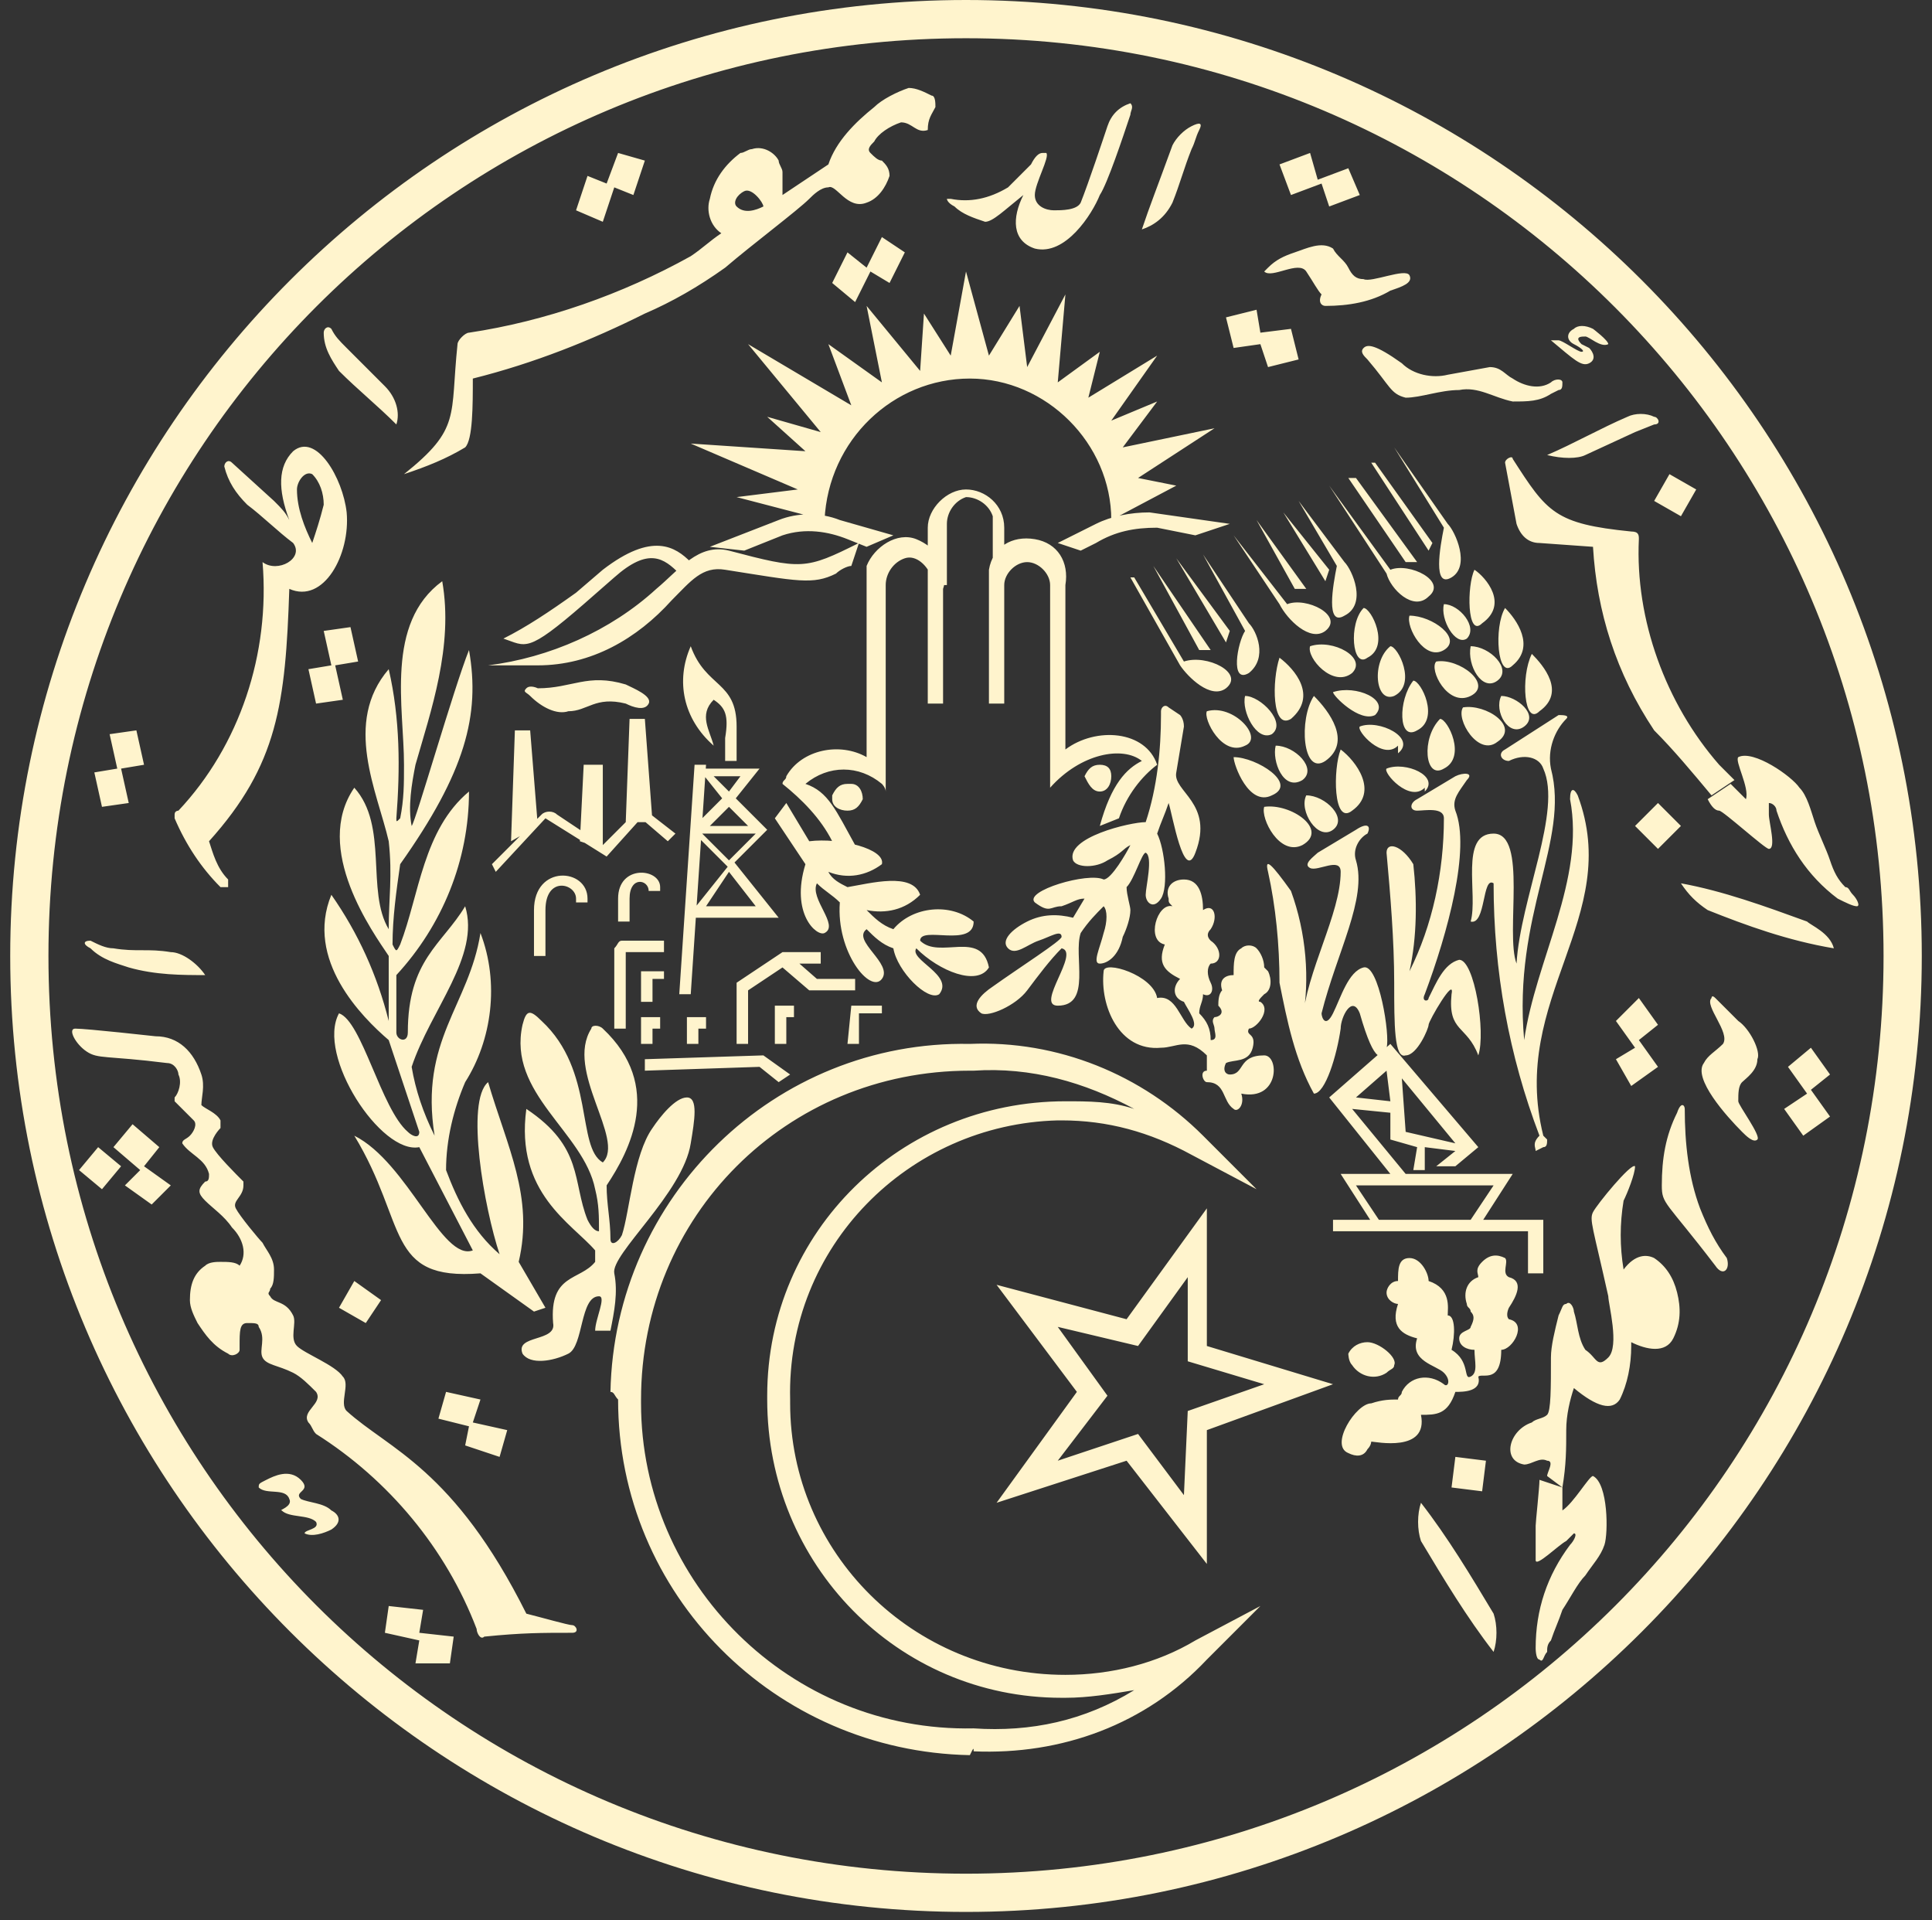 <svg width="156" height="155" viewBox="0 0 156 155" fill="none" xmlns="http://www.w3.org/2000/svg">
<rect x="0" y="0" width="156" height="155" fill="#333333" stroke="none"/>
<path d="M36.326 134.284L36.634 132.124L33.856 131.815L34.165 129.963L31.387 129.654L31.078 131.815L33.856 132.432L33.547 134.284L36.326 134.284ZM24.595 123.789C25.212 124.097 26.139 123.789 26.756 123.48C27.682 122.863 27.373 122.245 26.756 121.937C26.139 121.319 24.904 121.319 24.286 121.01C23.669 120.393 25.212 120.393 24.286 119.467C23.36 118.541 22.125 119.158 21.508 119.467C20.891 119.776 20.891 119.776 20.891 120.084C21.508 120.702 23.052 120.084 23.36 121.01C23.669 121.628 22.434 121.937 22.743 121.937C23.36 122.554 24.904 122.245 25.521 122.863C25.83 123.48 24.595 123.48 24.595 123.789ZM8.234 96.006L9.777 94.153L7.925 92.61L6.382 94.462L8.234 96.006ZM12.247 97.24L13.791 95.697L11.63 94.153L12.864 92.61L10.704 90.758L9.16 92.61L11.321 94.462L10.086 95.697L12.247 97.24ZM46.204 131.815C46.822 131.815 46.513 131.198 46.204 131.198C45.895 131.198 43.734 130.58 42.5 130.271C36.634 118.541 31.387 116.997 27.991 113.91C27.373 113.293 28.299 111.749 27.682 111.132C27.065 110.206 24.595 109.28 23.978 108.662C23.36 108.045 23.978 106.81 23.669 106.193C23.052 104.958 22.125 105.267 21.817 104.649C21.508 104.341 21.817 104.341 21.817 104.032C22.125 103.723 22.125 103.106 22.125 102.488C22.125 101.562 21.508 100.945 21.199 100.328C20.891 100.019 19.347 98.167 19.038 97.549C18.73 96.932 19.656 96.623 19.656 95.697L19.656 95.388C19.038 94.771 17.495 93.227 17.186 92.61C16.878 91.993 17.804 91.067 17.804 91.067C17.804 90.758 17.804 90.449 17.804 90.449C17.495 89.832 16.569 89.523 16.26 89.214C16.26 88.597 16.569 87.671 16.26 86.745C15.643 84.892 14.408 83.658 12.556 83.658C12.556 83.658 6.999 83.04 6.073 83.04C5.456 83.04 6.073 84.275 6.999 84.892C7.925 85.51 8.543 85.201 13.482 85.819C14.099 85.819 14.408 86.436 14.408 86.745C14.717 87.362 14.408 88.288 14.099 88.597L14.099 88.906C14.099 88.906 15.334 90.14 15.643 90.449C15.951 90.758 15.643 91.375 15.334 91.684C15.025 91.993 14.717 91.993 14.717 92.301C15.334 93.227 16.569 93.536 16.878 94.771C16.878 95.08 16.878 95.388 16.569 95.388C15.951 96.006 15.951 96.314 16.569 96.932C17.186 97.549 18.112 98.167 18.73 99.093C19.656 100.019 19.965 101.254 19.347 102.18C19.038 101.871 18.421 101.871 17.804 101.871C17.495 101.871 16.878 101.871 16.569 102.18C15.643 102.797 15.334 103.723 15.334 104.958C15.334 105.575 15.643 106.193 15.951 106.81C16.569 107.736 17.186 108.662 18.421 109.28C18.73 109.589 19.347 109.28 19.347 108.971L19.347 108.662C19.347 107.428 19.347 106.81 19.965 106.81C20.582 106.81 20.891 106.81 20.891 107.119C21.508 108.045 20.891 108.971 21.199 109.589C21.508 110.206 22.434 110.206 23.669 110.823C24.286 111.132 24.904 111.749 25.521 112.367C26.139 113.293 24.286 113.91 24.904 114.836C25.212 115.145 25.212 115.454 25.521 115.763C31.387 119.467 36.017 125.023 38.487 131.506C38.487 131.815 38.795 132.432 39.104 132.124C42.191 131.815 43.734 131.815 46.204 131.815ZM40.339 117.615L40.956 115.454L38.178 114.836L38.795 112.984L36.017 112.367L35.4 114.528L37.869 115.145L37.56 116.689L40.339 117.615ZM29.534 106.81L30.769 104.958L28.608 103.415L27.373 105.575L29.534 106.81ZM16.569 78.719C15.951 77.792 14.717 76.866 13.791 76.866C11.938 76.558 11.012 76.866 9.16 76.558C8.543 76.558 7.925 76.249 7.308 75.94C6.691 75.94 6.691 76.249 7.308 76.558C8.234 77.484 9.469 77.792 10.395 78.101C12.556 78.719 14.717 78.719 16.569 78.719ZM8.234 65.136L10.395 64.827L9.777 62.049L11.63 61.74L11.012 58.962L8.851 59.27L9.469 62.049L7.617 62.357L8.234 65.136ZM17.804 71.618C17.804 71.618 18.112 71.618 18.421 71.618C18.421 71.618 18.421 71.31 18.421 71.001C17.495 70.075 17.186 68.84 16.878 67.914C22.434 61.74 23.052 56.801 23.36 47.54C26.139 48.775 28.299 44.761 27.991 41.366C27.682 38.587 25.521 34.883 23.669 36.427C22.434 37.661 22.434 39.514 23.36 41.983C23.052 41.366 22.743 41.057 22.125 40.44L18.73 37.353C18.421 37.044 18.112 37.353 18.112 37.661C18.421 38.896 19.038 39.822 19.965 40.748C21.199 41.675 22.434 42.909 23.669 43.835C24.595 45.07 22.434 46.305 21.199 45.379C21.817 52.788 19.347 60.197 14.408 65.444C14.408 65.444 14.099 65.444 14.099 65.753L14.099 66.062C15.025 68.223 16.26 70.075 17.804 71.618ZM25.521 56.801L27.682 56.492L27.065 53.714L28.917 53.405L28.299 50.627L26.139 50.935L26.756 53.714L24.904 54.023L25.521 56.801ZM25.212 43.835C24.595 42.601 23.978 41.057 23.978 39.514C23.978 38.896 24.595 37.97 25.212 38.279C25.83 38.896 26.139 39.822 26.139 40.748C25.83 41.983 25.521 42.909 25.212 43.835ZM120.601 133.358C120.91 132.432 120.91 131.198 120.601 130.271C118.749 127.184 116.896 124.097 114.736 121.319C114.427 122.245 114.427 123.48 114.736 124.406C116.588 127.493 118.44 130.58 120.601 133.358ZM119.675 120.393L119.983 117.923L117.514 117.615L117.205 120.084L119.675 120.393ZM124.305 133.976C124.614 134.285 124.614 133.667 124.923 133.358C124.923 133.05 124.923 132.741 125.231 132.432C125.54 131.506 125.849 130.889 126.157 129.963C126.775 129.037 127.392 127.802 128.01 127.184C128.627 126.258 129.244 125.641 129.553 124.715C129.862 123.789 129.862 119.776 128.627 119.158C128.318 119.158 127.083 121.319 126.157 121.937C126.157 121.319 126.157 120.702 126.157 120.084L124.305 119.467C124.305 120.084 123.997 122.863 123.997 123.171C123.997 123.48 123.997 125.332 123.997 125.95C123.997 126.567 125.849 124.715 126.466 124.406L127.084 123.789C127.392 123.789 127.083 124.406 126.775 124.715C124.923 127.184 123.997 129.963 123.997 133.05C123.997 133.05 123.996 133.976 124.305 133.976ZM32.004 34.266C32.313 33.34 32.004 32.105 31.078 31.179L27.991 28.092C27.373 27.474 27.065 27.166 26.756 26.548C26.447 26.239 26.139 26.548 26.139 26.857C26.139 28.092 26.756 29.018 27.373 29.944C28.917 31.487 30.46 32.722 32.004 34.266ZM126.157 120.084C126.466 118.232 126.466 116.997 126.466 115.454C126.466 114.219 126.775 112.984 127.084 112.058C128.936 113.602 130.171 113.91 130.788 112.984C131.405 111.749 131.714 110.206 131.714 108.662L131.714 108.354C132.949 108.971 134.492 109.28 135.11 108.045C135.727 106.81 135.727 105.575 135.418 104.341C135.11 103.106 134.492 102.18 133.566 101.562C132.949 101.254 132.023 101.254 131.097 102.488C130.788 100.636 130.788 98.784 131.097 96.932C131.405 96.314 132.023 94.771 132.023 94.153C131.714 93.845 128.936 97.24 128.627 97.858C128.318 98.475 128.627 99.093 129.862 104.649C129.862 105.267 130.788 108.662 129.862 109.589C128.936 110.515 128.936 109.589 128.01 108.971C127.392 108.045 127.392 106.81 127.084 105.884C127.084 105.575 126.775 104.958 126.466 105.267C126.157 105.267 126.157 105.575 125.849 106.193C125.54 107.428 125.231 108.662 125.231 109.589C125.231 112.058 125.231 113.91 124.923 114.219C124.614 114.528 123.996 114.528 123.688 114.836C121.836 115.454 121.218 117.923 123.07 118.232C123.688 118.232 124.305 117.615 124.923 117.923C125.54 117.923 124.923 118.85 124.923 119.158L126.157 120.084ZM32.621 38.279C34.474 37.661 36.017 37.044 37.56 36.118C38.178 35.501 38.178 32.722 38.178 30.561C43.117 29.326 47.748 27.474 52.069 25.313C54.23 24.387 56.391 23.152 58.552 21.609C60.713 19.757 64.417 16.979 65.344 16.052C65.652 15.744 66.27 15.126 66.887 15.126C67.504 14.818 68.43 16.979 69.974 16.361C70.9 16.052 71.517 15.126 71.826 14.2C71.826 13.583 71.517 13.274 71.209 12.965C70.9 12.965 70.591 12.657 70.283 12.348C69.974 12.039 70.283 11.731 70.591 11.422C70.9 10.805 71.826 10.187 72.752 9.878C73.678 9.878 73.987 10.805 74.913 10.496C74.913 9.57 75.222 9.261 75.531 8.644C75.531 8.335 75.531 7.718 75.222 7.718C74.605 7.409 73.987 7.1 73.37 7.1C72.444 7.409 71.209 8.026 70.591 8.644C69.048 9.878 67.504 11.422 66.887 13.274C65.961 13.892 65.035 14.509 64.109 15.126L63.183 15.744C63.183 15.126 63.183 14.509 63.183 13.892C63.183 13.583 62.874 13.274 62.874 12.965C62.565 12.348 61.639 11.731 60.713 12.039C60.404 12.039 60.096 12.348 59.787 12.348C58.552 13.274 57.626 14.509 57.317 16.052C57.009 16.979 57.317 18.213 58.243 18.831C57.317 19.448 56.7 20.066 55.774 20.683C50.217 23.77 44.043 25.931 37.869 26.857C37.56 26.857 36.943 27.474 36.943 27.783C36.326 33.648 37.252 34.574 32.621 38.279ZM48.674 17.905L49.6 15.126L51.143 15.744L52.069 12.965L49.908 12.348L48.982 14.818L47.439 14.2L46.513 16.979L48.674 17.905ZM138.505 102.18C139.123 103.106 139.74 102.488 139.432 101.562C138.505 100.328 137.888 99.093 137.271 97.549C136.344 95.08 136.036 92.301 136.036 89.523C136.036 89.214 135.727 88.906 135.418 89.832C134.492 91.684 134.184 93.536 134.184 95.697C134.184 97.24 134.492 96.932 138.505 102.18ZM59.478 16.67C59.169 16.361 59.478 15.744 60.096 15.435C60.713 15.126 61.639 16.361 61.639 16.67C61.022 16.979 60.096 17.287 59.478 16.67ZM131.714 87.671L133.875 86.127L132.331 83.966L133.875 82.732L132.331 80.571L130.479 82.423L132.023 84.584L130.479 85.51L131.714 87.671ZM69.048 24.387L70.283 21.918L71.826 22.844L73.061 20.374L71.209 19.139L69.974 21.609L68.43 20.374L67.196 22.844L69.048 24.387ZM141.901 91.993C142.21 91.684 140.358 89.214 140.358 88.906C140.358 88.288 140.358 87.671 140.666 87.362C140.975 87.053 141.901 86.436 141.901 85.51C142.21 84.892 141.284 83.04 140.358 82.423C140.049 82.114 138.814 80.879 138.505 80.571C138.197 80.262 138.197 80.571 138.197 80.571C137.579 81.188 139.74 83.349 139.123 84.275C138.505 84.892 137.888 85.201 137.579 85.819C136.653 87.053 139.432 90.14 140.666 91.375C140.975 91.684 141.592 92.301 141.901 91.993ZM145.605 91.684L147.766 90.14L146.223 87.98L147.766 86.745L146.223 84.584L144.371 86.127L145.914 88.288L144.062 89.523L145.605 91.684ZM133.875 68.531L135.727 66.679L133.875 64.827L132.023 66.679L133.875 68.531ZM148.075 76.558C147.766 75.323 146.223 74.705 145.914 74.397C142.518 73.162 139.123 71.927 135.727 71.31C136.344 72.236 136.962 72.853 137.888 73.471C140.975 74.705 144.371 75.94 148.075 76.558ZM83.557 20.066C86.026 20.683 88.187 17.287 88.805 15.744C89.422 14.818 90.657 11.113 91.274 9.261C91.274 8.952 91.583 8.644 91.274 8.335C90.348 8.644 89.731 9.261 89.422 10.187C89.113 11.113 87.879 14.818 87.261 16.361C86.953 16.979 85.718 16.979 85.1 16.979C84.483 16.979 83.557 16.67 83.557 15.744C83.557 14.818 84.792 12.657 84.483 12.348L84.174 12.348C83.865 12.348 83.557 12.657 83.248 13.274C82.631 13.892 82.013 14.509 81.396 15.126C79.852 16.052 78.309 16.361 76.765 16.052C76.457 16.052 76.457 16.052 76.457 16.052C76.457 16.052 76.457 16.361 77.074 16.67C77.692 17.287 78.618 17.596 79.544 17.905C80.161 17.905 81.087 16.979 82.631 15.744C81.705 17.596 81.705 19.448 83.557 20.066ZM102.388 29.635L104.857 29.018L104.24 26.548L101.77 26.857L101.461 25.005L98.992 25.622L99.609 28.092L101.77 27.783L102.388 29.635ZM149.927 73.162C150.236 73.162 149.927 72.544 149.619 72.236C149.31 71.927 149.31 71.618 149.001 71.618C148.384 71.001 148.075 70.384 147.766 69.457C147.458 68.531 146.84 67.297 146.532 66.371C146.223 65.444 145.914 64.21 145.297 63.592C144.679 62.666 141.592 60.505 140.358 61.123C140.049 61.431 141.284 63.592 140.975 64.518C140.666 64.21 140.049 63.592 139.74 63.283L137.888 64.518C138.197 65.136 138.505 65.444 138.814 65.444C139.123 65.444 142.519 68.531 142.827 68.531C143.445 68.531 142.827 66.371 142.827 65.753L142.827 64.827C143.136 64.827 143.445 65.136 143.445 65.444C144.371 68.223 145.914 70.692 148.384 72.544C149.001 72.853 149.619 73.162 149.927 73.162ZM138.197 64.21L140.049 62.975L138.814 61.74C134.492 56.801 132.023 50.009 132.331 43.527C132.331 43.218 132.331 42.909 131.714 42.909C125.54 42.292 124.923 41.366 122.144 37.044C122.144 36.735 121.527 37.044 121.527 37.353L122.453 42.292C122.762 43.218 123.379 43.835 124.305 43.835L128.627 44.144C128.936 49.392 130.479 54.331 133.566 58.962C135.11 60.505 136.653 62.357 138.197 64.21ZM92.2 18.522C93.126 18.213 94.053 17.596 94.67 16.361C95.287 14.818 95.596 13.583 96.213 12.039C96.522 11.422 96.522 11.113 96.831 10.496C97.14 9.878 96.831 9.878 96.213 10.187C95.596 10.496 94.979 11.113 94.67 11.731C93.435 15.126 92.818 16.67 92.2 18.522ZM107.018 24.696C108.87 24.696 110.722 24.387 112.266 23.461C113.192 23.152 114.118 22.844 113.809 22.226C113.501 21.609 110.722 22.844 110.105 22.535C109.488 22.535 109.179 22.226 108.87 21.609C108.562 20.992 107.944 20.683 107.635 20.066C106.709 19.448 105.474 20.066 104.548 20.374C103.622 20.683 103.005 20.992 102.388 21.609L102.079 21.918C102.696 22.535 104.857 20.992 105.475 21.918C106.092 22.844 106.401 23.461 106.709 23.77C106.401 24.387 106.709 24.696 107.018 24.696ZM122.144 32.413C123.379 32.413 124.305 32.413 125.231 31.796L125.849 31.487C126.157 31.487 126.157 31.179 126.157 30.87C126.157 30.561 125.54 30.561 125.231 30.87C124.305 31.487 123.07 31.179 122.144 30.561C121.527 30.253 121.218 29.635 120.292 29.635L116.896 30.253C115.662 30.561 114.118 30.253 113.192 29.326C111.031 27.783 110.414 27.783 110.105 28.092C109.796 28.4 110.105 28.709 110.414 29.018C112.266 31.179 112.266 31.796 113.501 32.105C114.735 32.105 116.279 31.487 117.823 31.487C119.366 31.179 120.601 32.105 122.144 32.413ZM107.327 16.67L109.796 15.744L108.87 13.583L106.401 14.509L105.783 12.348L103.314 13.274L104.24 15.744L106.709 14.818L107.327 16.67ZM128.01 36.735L132.023 34.883L133.566 34.266C134.184 34.266 133.875 33.648 133.566 33.648C132.949 33.34 132.023 33.34 131.405 33.648C129.244 34.574 127.084 35.809 124.923 36.735C126.157 37.044 127.392 37.044 128.01 36.735ZM135.727 41.675L136.962 39.514L134.801 38.279L133.566 40.44L135.727 41.675ZM128.318 29.326C128.936 29.018 128.627 28.4 128.318 28.092L127.701 27.783C127.083 27.166 127.701 27.166 128.01 27.166C128.318 27.166 129.244 28.092 129.862 27.783C129.862 27.474 128.627 26.548 128.627 26.548C128.01 26.239 127.392 26.239 127.084 26.548C126.466 26.857 126.466 27.474 127.084 27.783C127.701 28.092 128.01 28.4 127.701 28.4C127.392 28.4 126.157 27.474 125.849 27.474C125.54 27.474 125.54 27.474 125.231 27.474C127.083 29.018 127.701 29.635 128.318 29.326ZM78 154.35C120.601 154.35 155.175 119.776 155.175 77.175C155.175 34.574 120.601 -6.46359e-07 78 -4.16468e-07C35.4 -1.86578e-07 0.825 34.574 0.825 77.175C0.825 119.776 35.4 154.35 78 154.35ZM78 151.263C36.943 151.263 3.912 118.232 3.912 77.175C3.912 36.118 36.943 3.087 78 3.087C119.057 3.087 152.088 36.427 152.088 77.175C152.088 118.232 119.057 151.263 78 151.263ZM78.618 141.385C85.718 141.693 92.509 139.224 97.448 133.976L101.77 129.654L96.522 132.432C93.435 134.285 89.731 135.211 86.026 135.211C73.678 135.211 63.8 125.332 63.8 113.293L63.8 112.984L61.948 112.984C61.948 126.258 72.444 137.063 85.718 137.063L86.026 137.063C87.879 137.063 89.731 136.754 91.583 136.445C87.57 138.915 83.248 139.841 78.618 139.532C63.8 139.841 51.761 127.802 51.761 113.293L51.761 112.984L49.908 112.984C49.908 128.728 62.565 141.385 78.309 141.693C78.618 141.076 78.618 141.076 78.618 141.385ZM42.191 109.28C42.808 110.206 44.661 109.897 45.895 109.28C47.13 108.662 46.822 104.649 48.365 104.649C48.982 104.649 48.056 106.502 48.056 107.428L49.291 107.428C49.6 105.884 49.908 104.341 49.6 102.797C49.291 101.254 55.156 96.314 55.774 92.301C56.083 90.449 56.391 88.597 55.465 88.597C54.539 88.597 53.304 90.14 52.687 91.067C51.143 93.227 50.835 97.858 50.217 99.71C49.908 100.327 49.291 100.636 49.291 100.019C49.291 98.475 48.982 97.24 48.982 95.697C50.835 92.919 53.613 87.671 48.674 83.04C48.365 82.732 47.748 82.732 47.748 83.04C45.587 86.436 50.526 91.993 48.674 93.845C46.513 92.61 48.056 86.436 43.734 82.423C42.808 81.497 42.5 81.497 42.191 82.732C40.956 88.288 47.13 91.375 48.056 96.006C48.365 97.24 48.365 98.167 48.365 99.401C48.056 99.401 47.748 99.093 47.439 98.475C46.204 95.388 47.13 92.61 42.5 89.523C41.574 96.314 46.204 98.784 48.056 100.945L48.056 101.871C46.822 103.415 44.352 102.797 44.661 106.81C44.969 108.354 41.574 107.736 42.191 109.28ZM43.117 105.884L44.043 105.575L41.882 101.871C43.117 96.623 40.956 92.61 39.413 87.362C37.56 88.906 39.104 97.549 40.339 101.254C38.178 99.401 36.943 96.932 36.017 94.462C36.017 91.993 36.634 89.523 37.56 87.362C39.721 83.966 40.339 79.336 38.795 75.323C37.869 81.188 33.856 83.966 35.091 91.684C34.165 89.832 33.547 87.98 33.239 86.127C34.782 81.497 38.795 77.175 37.56 73.162C35.708 76.249 32.93 77.484 32.93 83.349C32.93 84.275 32.004 83.966 32.004 83.349L32.004 78.719C35.708 74.705 37.869 69.457 37.869 63.901C34.165 66.988 33.856 72.236 32.313 76.249C32.004 76.866 32.004 76.866 31.695 76.249C31.695 74.088 32.004 71.927 32.313 69.766C37.56 62.357 38.795 57.727 37.869 52.479C36.634 55.566 33.547 66.371 33.239 66.679C32.93 65.136 33.239 63.283 33.547 61.74C34.782 57.418 36.634 52.17 35.708 46.922C31.078 50.318 32.621 57.109 32.621 61.74C32.621 63.283 32.621 64.518 32.313 66.062C32.004 66.371 32.004 66.371 32.004 66.062C32.313 62.049 32.313 58.036 31.387 54.023C27.682 58.344 30.46 63.901 31.387 67.914C31.695 70.692 31.387 72.544 31.387 75.014C29.534 71.927 31.387 66.679 28.608 63.592C25.212 68.531 30.152 75.323 31.387 77.175C31.387 78.41 31.387 81.188 31.387 82.423C30.46 78.719 28.917 75.323 26.756 72.236C24.595 77.484 29.226 82.114 31.387 83.966L33.856 91.375C33.856 91.993 33.239 91.684 32.93 91.375C30.769 89.523 29.226 82.423 27.373 81.805C25.521 85.201 30.769 93.227 33.856 92.61L38.178 100.945C35.708 101.871 32.93 93.845 28.608 91.684C32.93 98.784 31.078 103.415 38.795 102.797L43.117 105.884ZM51.761 84.275L52.687 84.275L52.687 83.04L53.304 83.04L53.304 82.114L51.761 82.114L51.761 84.275ZM62.874 87.362L63.8 86.745L61.639 85.201L52.069 85.51L52.069 86.436L61.33 86.127L62.874 87.362ZM43.117 77.175L44.043 77.175L44.043 73.471C44.043 70.692 46.513 71.31 46.513 72.544L46.513 72.853L47.439 72.853L47.439 72.544C47.439 70.075 43.117 69.766 43.117 73.471L43.117 77.175ZM49.6 83.04L50.526 83.04L50.526 76.866L53.613 76.866L53.613 75.94L50.217 75.94C49.908 75.94 49.908 76.249 49.6 76.558L49.6 83.04ZM55.465 84.275L56.391 84.275L56.391 83.04L57.009 83.04L57.009 82.114L55.465 82.114L55.465 84.275ZM51.761 80.879L52.687 80.879L52.687 79.027L53.613 79.027L53.613 78.41L51.761 78.41L51.761 80.879ZM49.908 112.984L51.761 112.984C51.761 98.167 63.491 86.436 78.309 86.436L78.618 86.436C83.248 86.127 87.57 87.362 91.583 89.523C89.731 88.906 87.879 88.906 86.026 88.906C72.752 88.906 61.948 99.401 61.948 112.676L61.948 112.984L63.8 112.984C63.491 100.636 73.37 90.758 85.409 90.449L85.718 90.449C89.422 90.449 92.818 91.375 96.213 93.227L101.461 96.006L97.14 91.684C92.2 86.745 85.409 83.966 78.309 84.275C62.565 83.966 49.6 96.623 49.291 112.367C49.6 112.367 49.6 112.675 49.908 112.984ZM41.265 67.914L43.426 66.679L42.808 58.962L41.574 58.962L41.265 67.914ZM40.03 70.384L44.043 66.062L48.982 69.149L51.761 66.062L53.922 67.914L54.539 67.297L51.761 65.136L48.674 68.223L44.969 65.753C44.661 65.444 44.043 65.444 43.734 65.753L39.721 69.766L40.03 70.384ZM49.908 74.397L50.835 74.397L50.835 72.544C50.835 70.692 52.378 71.001 52.378 71.927L53.304 71.927L53.304 71.618C53.304 70.075 49.908 69.766 49.908 72.544L49.908 74.397ZM62.565 84.275L63.491 84.275L63.491 82.114L64.109 82.114L64.109 81.188L62.565 81.188L62.565 84.275ZM95.596 120.702L91.892 115.763L85.409 117.923L89.422 112.676L85.409 107.119L91.892 108.662L95.905 103.106L95.905 109.897L102.079 111.749L95.905 113.91L95.596 120.702ZM97.448 126.258L97.448 115.454L107.635 111.749L97.448 108.662L97.448 97.549L90.966 106.502L80.47 103.723L86.953 112.367L80.47 121.319L90.966 117.923L97.448 126.258ZM48.674 68.531L48.674 61.74L47.13 61.74L46.822 67.914L48.674 68.531ZM59.478 84.275L60.404 84.275L60.404 79.953L63.183 78.101L65.344 79.953L69.048 79.953L69.048 79.027L65.961 79.027L63.491 76.866L62.565 77.792L66.27 77.792L66.27 76.866L63.183 76.866L59.478 79.336L59.478 84.275ZM56.083 61.74L54.848 80.262L55.774 80.262L57.009 61.74L56.083 61.74ZM68.43 84.275L69.357 84.275L69.357 81.805L71.209 81.805L71.209 81.188L68.739 81.188L68.43 84.275ZM55.465 74.088L62.874 74.088L59.169 69.457L55.465 74.088ZM57.009 73.162L58.861 70.384L61.022 73.162L57.009 73.162ZM50.526 66.371L52.687 66.371L52.069 58.036L50.835 58.036L50.526 66.371ZM45.895 57.418C47.439 57.418 48.056 56.183 50.526 56.801C51.143 57.109 52.069 57.418 52.378 56.801C52.687 56.183 51.143 55.566 50.526 55.257C47.439 54.331 46.204 55.566 43.426 55.566C43.426 55.566 42.808 55.257 42.5 55.566C42.191 55.875 42.5 55.875 42.808 56.183C43.734 57.109 44.969 57.727 45.895 57.418ZM58.861 63.901L55.774 66.988L58.861 70.075L61.948 66.988L58.861 63.901ZM58.861 65.136L61.022 67.297L58.861 69.457L56.7 67.297L58.861 65.136ZM56.391 67.297L61.022 67.297L61.022 66.679L56.391 66.679L56.391 67.297ZM58.861 65.136L61.33 62.049L56.391 62.049L58.861 65.136ZM58.861 63.901L57.626 62.666L59.787 62.666L58.861 63.901ZM75.839 80.262C77.074 78.719 73.37 77.484 73.987 76.558C75.839 78.41 78.926 79.645 79.852 78.101C79.235 75.014 75.839 77.484 74.296 75.94C74.296 74.705 78.618 76.558 78.618 74.397C76.765 72.853 73.678 73.162 72.135 75.014C71.209 74.705 70.591 74.088 69.974 73.471C71.517 73.779 73.061 73.471 74.296 72.236C73.678 70.384 70.283 71.31 68.43 71.618C67.813 71.31 67.196 71.001 66.887 70.384C68.43 71.001 69.974 70.692 71.209 69.766C71.517 68.531 67.813 67.605 65.344 67.914L63.491 64.827L62.565 66.062L65.035 69.766C63.8 73.779 65.961 75.632 66.578 75.323C67.813 74.705 65.344 72.544 65.961 71.31C66.578 71.927 67.196 72.236 67.813 72.853C67.504 76.866 70.283 80.262 71.209 79.027C72.135 77.792 68.739 75.94 69.974 75.014C70.591 75.632 71.209 76.249 72.135 76.558C72.444 78.41 74.913 80.879 75.839 80.262ZM40.648 51.553C42.5 52.17 42.5 52.788 47.13 48.775L49.6 46.614C52.378 44.144 53.613 45.07 54.848 46.305L55.774 45.379C54.539 44.144 52.687 42.909 48.674 45.996L46.513 47.849C44.352 49.392 42.5 50.627 40.648 51.553ZM59.478 61.431L59.478 58.653C59.478 54.949 57.009 55.566 55.774 52.17C54.539 54.949 55.156 58.036 57.626 60.197C57.317 58.962 56.391 57.727 57.626 56.492C58.552 57.109 58.861 57.727 58.552 59.579L58.552 61.431L59.478 61.431ZM109.179 110.206C109.796 111.132 111.031 111.441 111.957 110.823C112.266 110.515 112.575 110.515 112.575 110.206C112.883 109.589 111.34 108.354 110.414 108.354C109.796 108.354 109.179 108.662 108.87 109.28C108.87 109.28 108.87 109.897 109.179 110.206ZM68.43 65.444C69.048 65.444 69.357 65.136 69.665 64.518C69.665 63.901 69.357 63.283 68.739 63.283C68.739 63.283 68.739 63.283 68.43 63.283C67.813 63.283 67.504 63.592 67.196 64.21C67.196 64.21 67.196 64.21 67.196 64.518C67.196 65.136 67.813 65.444 68.43 65.444C68.43 65.753 68.43 65.753 68.43 65.444ZM108.87 117.306C109.488 117.615 110.105 117.615 110.414 116.997C110.722 116.689 110.722 116.38 110.722 116.38C111.031 116.38 115.353 117.306 114.736 114.219C115.97 114.219 116.896 114.219 117.514 112.367C118.131 112.367 119.675 112.367 119.366 111.132C119.675 110.823 121.218 111.749 121.218 108.971C122.144 108.971 123.379 106.81 121.836 106.502C121.527 106.193 121.836 105.575 121.836 105.575C122.453 104.649 123.07 103.415 121.836 103.106C121.218 102.797 121.836 101.871 121.527 101.562C120.909 101.254 120.292 101.254 119.675 101.871C119.057 102.488 119.366 102.797 119.366 103.106C118.44 103.415 118.131 104.341 118.44 105.267C118.44 105.575 118.749 105.575 118.749 105.884C119.057 106.193 119.057 106.502 118.749 107.119C118.749 107.428 117.823 107.428 117.823 108.045C117.823 108.662 118.44 108.971 119.057 108.971C119.057 109.897 119.366 110.823 118.749 111.132C118.131 111.441 118.749 109.897 117.205 108.971C117.514 107.736 117.514 106.193 116.896 106.193C116.896 105.575 117.205 104.032 115.353 103.415C115.353 102.797 114.735 101.562 113.809 101.562C112.883 101.562 112.883 102.488 112.883 103.415C112.266 103.415 111.957 104.032 111.957 104.341C111.957 104.958 112.575 105.267 112.883 105.267C112.266 107.119 113.192 107.736 114.427 108.045C113.809 109.897 115.97 110.206 116.588 110.823C117.205 111.441 116.896 112.058 116.588 111.749C115.353 110.823 113.809 111.132 113.192 112.367C113.192 112.676 112.883 112.675 112.883 112.984C112.266 112.984 111.648 112.984 110.722 113.293C109.488 113.293 107.327 116.689 108.87 117.306ZM43.426 53.714C47.748 53.714 51.452 51.553 54.23 48.466C55.774 46.922 56.7 45.688 58.552 45.996C64.417 46.922 65.652 47.231 67.504 46.305C67.813 45.996 68.43 45.688 68.739 45.688L69.357 43.835C65.035 45.996 64.726 45.996 58.861 44.453C56.391 43.835 54.848 45.996 52.995 47.54C49.291 50.935 44.352 53.096 39.413 53.714L43.426 53.714ZM123.688 102.797L124.614 102.797L124.614 98.475L107.635 98.475L107.635 99.401L123.379 99.401L123.379 102.797L123.688 102.797ZM99.609 89.523C99.918 89.832 100.535 89.214 100.227 88.288C103.314 88.906 103.314 85.201 102.079 85.201C99.918 85.201 100.535 86.745 99.3 86.745C98.992 86.745 98.683 86.436 98.992 85.819C99.609 85.51 100.844 85.819 101.153 84.584C101.461 83.349 100.535 83.658 100.844 83.04C101.461 83.04 102.696 81.497 101.77 80.879C101.461 80.879 101.77 80.571 102.079 80.262C102.696 79.953 102.696 79.027 102.388 78.41C102.388 78.41 102.387 78.41 102.079 78.101C102.079 77.484 101.77 76.866 101.461 76.558C101.153 76.249 100.535 76.249 100.227 76.558C99.609 76.866 99.609 77.792 99.609 78.719C98.992 78.719 98.374 79.027 98.683 79.953C98.374 80.262 98.374 80.879 98.374 81.188C98.992 81.805 98.374 82.114 98.066 82.114C97.757 82.423 98.066 82.732 98.066 83.04C98.066 83.349 98.374 83.966 97.757 83.966C97.757 83.04 97.448 82.423 96.831 81.805C96.831 81.188 97.14 80.879 97.14 80.262C97.757 80.571 98.066 79.953 97.757 79.336C97.448 78.719 97.448 78.101 97.757 77.792C98.683 77.792 98.683 76.558 97.757 75.94C97.448 75.632 97.448 75.323 97.757 75.014C98.374 74.088 98.066 72.853 97.14 73.471C97.14 72.236 96.831 71.001 95.596 71.001C94.67 71.001 94.053 71.618 94.361 72.544C94.361 72.853 94.361 72.853 94.67 73.162C93.435 72.853 92.509 75.94 94.053 76.249C93.435 77.792 94.053 78.41 95.287 79.027C94.67 79.645 94.67 80.571 95.596 80.879C95.905 81.497 96.831 82.732 96.213 83.04C95.287 82.423 94.979 80.262 93.435 80.571C93.126 78.719 89.113 77.484 89.113 78.41C88.805 81.188 90.348 84.892 93.744 84.584C94.979 84.584 95.905 83.658 97.448 85.201L97.448 85.819L97.448 86.436C96.831 86.436 97.14 87.362 97.448 87.362C98.992 87.362 98.683 88.906 99.609 89.523ZM111.031 99.093L119.366 99.093L122.144 94.771L108.253 94.771L111.031 99.093ZM111.34 98.475L109.488 95.697L120.601 95.697L118.749 98.475L111.34 98.475ZM79.235 81.805C79.852 82.114 82.013 81.188 82.939 79.953C83.865 78.719 84.792 77.484 85.718 76.558C87.261 76.866 83.557 81.188 85.409 81.188C88.187 81.188 86.644 77.175 87.261 75.323C87.879 74.397 88.496 73.779 89.113 73.162C89.422 73.471 89.422 74.397 89.113 75.323C88.805 76.558 88.187 77.792 88.805 77.792C89.422 77.792 90.348 77.175 90.657 75.632C90.966 75.014 91.274 74.088 91.274 73.471C91.274 73.162 90.966 72.236 90.966 71.618C91.583 71.001 92.2 68.84 92.509 68.84C93.126 69.149 92.509 71.618 92.509 72.236C92.509 72.853 93.126 73.471 93.744 72.544C94.361 71.618 94.053 68.531 93.435 67.297C93.744 66.371 94.053 65.753 94.361 64.827C94.67 65.753 95.596 71.31 96.522 68.84C98.066 64.827 94.67 63.901 94.979 62.357L95.596 58.653C95.596 58.036 95.287 57.727 95.287 57.727L94.361 57.109C94.053 56.801 93.744 57.109 93.744 57.418L93.744 57.727C93.744 60.505 93.435 63.592 92.509 66.371C91.274 66.371 86.026 67.605 86.644 69.457C86.953 70.075 88.496 70.075 89.422 69.457C90.657 68.84 90.657 68.531 91.274 68.223C90.966 68.84 89.731 71.001 89.113 71.001C87.879 70.384 82.631 71.927 83.557 72.853C84.792 73.779 84.792 73.162 85.718 73.162C86.644 72.853 86.953 72.544 87.57 72.544L86.644 74.088C85.409 73.779 84.174 73.779 82.939 74.397C81.705 75.014 80.778 75.94 81.396 76.558C82.013 77.175 82.939 76.249 83.865 75.94C84.792 75.632 85.718 75.014 85.718 75.632C85.718 75.94 82.322 78.101 80.161 79.645C79.235 80.262 78.309 81.188 79.235 81.805ZM60.096 44.453L63.183 43.218C65.035 42.601 66.887 42.909 68.43 43.527L69.974 44.144L72.135 43.218L67.813 41.983C66.27 41.366 64.417 41.366 62.874 41.983L57.317 44.144L60.096 44.453ZM112.266 88.906L109.488 88.597L111.957 86.436L112.266 88.906ZM74.913 56.801L76.148 56.801L76.148 47.231L74.913 47.231L74.913 56.801ZM112.266 94.771L113.501 94.771L109.179 89.523L112.266 89.832L112.266 91.993L114.427 92.61L114.118 94.462L115.044 94.462L115.044 92.61L117.514 92.919L115.97 94.153L117.514 94.153L119.366 92.61L112.266 84.275L107.327 88.597L112.266 94.771ZM67.196 67.914L69.048 68.223C67.504 65.444 66.887 63.901 65.035 63.283C66.887 61.74 69.357 61.74 71.209 63.283C71.209 63.283 71.517 63.592 71.517 63.901L71.517 47.231C71.517 46.305 72.135 45.379 73.061 45.07C73.987 44.761 74.913 45.688 75.222 46.614C75.222 46.922 75.222 46.922 75.222 47.231L76.457 47.231L76.457 42.292C76.457 41.366 77.074 40.44 78 40.131C78.926 40.131 79.852 40.748 80.161 41.675C80.161 41.983 80.161 41.983 80.161 42.292L80.161 47.231L81.087 47.231C81.087 46.305 82.013 45.379 82.939 45.379C83.865 45.379 84.792 46.305 84.792 47.231L84.792 63.592C87.261 60.814 90.657 60.197 92.2 61.431C90.966 62.049 89.731 63.283 88.805 66.679L90.348 66.062C90.966 64.21 92.2 62.666 93.435 61.74C92.509 58.962 88.496 58.653 86.026 60.505L86.026 47.231C86.335 45.379 85.409 43.835 83.557 43.527C81.705 43.218 80.161 44.144 79.852 45.996C79.852 46.614 79.852 46.922 79.852 47.54L81.087 47.54L81.087 42.601C81.087 40.748 79.544 39.514 78 39.514C76.457 39.514 74.913 41.057 74.913 42.601L74.913 47.54L76.148 47.54C76.765 45.688 75.531 44.144 73.987 43.527C72.444 42.909 70.591 44.144 69.974 45.688C69.974 46.305 69.974 46.922 69.974 47.231L69.974 61.123C67.813 59.888 64.726 60.505 63.491 62.666C63.491 62.975 63.183 62.975 63.183 63.283C64.726 64.518 66.27 66.062 67.196 67.914ZM117.514 92.301L113.501 91.375L113.192 87.053L117.514 92.301ZM88.805 63.901C89.422 63.901 89.731 63.283 89.731 62.666C89.731 62.049 89.422 61.74 88.805 61.74C88.187 61.74 87.879 62.049 87.57 62.666C87.879 63.283 88.187 63.901 88.805 63.901ZM79.852 56.801L81.087 56.801L81.087 47.231L79.852 47.231L79.852 56.801ZM106.092 88.288C107.018 88.288 107.944 85.201 108.253 83.04C108.253 82.114 109.179 80.262 109.796 81.805C111.031 86.127 111.648 85.51 111.957 84.584C112.266 83.658 111.34 77.792 110.105 78.101C108.87 78.41 108.253 80.571 107.635 81.805C107.018 83.04 106.709 82.114 106.709 81.805C107.944 76.866 110.414 72.544 109.488 69.457C109.179 68.531 109.796 67.605 110.414 67.297C110.722 66.679 110.414 66.371 109.488 66.988L106.401 68.84C106.092 69.149 105.166 69.766 105.783 70.075C106.401 70.384 108.253 69.149 108.253 70.384C108.253 73.779 105.474 78.41 105.166 82.423C105.783 79.027 105.475 75.323 104.24 71.927C102.696 69.766 102.079 69.149 102.388 70.384C103.005 73.162 103.314 76.249 103.314 79.336C103.931 82.423 104.548 85.51 106.092 88.288ZM105.166 68.223C107.327 66.988 104.24 64.827 102.079 65.136C101.77 66.062 103.314 69.149 105.166 68.223ZM102.696 64.21C104.857 63.283 101.461 61.123 99.609 61.123C99.609 61.74 100.844 65.136 102.696 64.21ZM100.535 60.197C102.079 59.579 99.609 56.801 97.448 57.418C97.14 58.036 98.683 61.123 100.535 60.197ZM107.635 66.988C108.87 66.062 107.018 64.21 105.475 64.21C104.857 65.444 106.401 67.914 107.635 66.988ZM113.501 85.201C114.427 85.201 115.353 83.04 115.353 82.732C115.353 82.423 117.514 78.719 117.205 80.262C116.896 83.349 118.44 82.732 119.366 85.201C119.983 83.349 119.057 77.484 117.823 77.484C116.588 77.792 115.97 79.336 115.353 80.571C115.353 80.879 114.735 80.879 115.044 80.262C116.896 75.323 118.749 68.531 117.514 65.444C117.205 64.518 117.822 63.901 118.44 62.975C119.057 62.357 118.131 62.357 117.514 62.666L114.427 64.518C113.809 64.827 113.809 65.444 114.427 65.444C115.044 65.444 116.588 65.136 116.588 66.062C116.588 70.384 115.662 74.705 113.809 78.41C114.427 75.632 114.427 72.544 114.118 69.766C113.192 68.223 111.957 67.914 111.957 68.84C112.266 72.236 112.575 75.94 112.575 79.336C112.575 82.732 112.575 85.51 113.501 85.201ZM105.166 62.975C106.401 62.049 104.548 60.197 103.005 60.197C102.696 61.431 103.622 63.901 105.166 62.975ZM102.696 59.27C103.931 58.344 101.77 56.183 100.535 56.183C100.227 57.418 101.461 59.888 102.696 59.27ZM98.992 55.566C100.535 54.331 97.448 52.788 95.596 53.405L91.583 46.614L91.274 46.614L95.287 53.714C95.905 54.64 97.757 56.492 98.992 55.566ZM66.578 41.983C66.887 35.501 72.135 30.561 78.309 30.561C84.483 30.561 89.731 35.809 89.731 41.983L94.979 39.205L91.892 38.587L98.066 34.574L90.657 36.118L93.435 32.413L89.731 33.957L93.435 28.709L87.879 32.105L88.805 28.4L85.409 30.87L86.026 23.77L82.939 29.635L82.322 24.696L79.852 28.709L78 21.918L76.765 28.709L74.605 25.313L74.296 29.944L69.974 24.696L71.209 30.87L66.887 27.783L68.739 32.722L60.404 27.783L66.27 34.883L61.948 33.648L65.035 36.427L55.774 35.809L64.417 39.514L59.478 40.131L66.578 41.983ZM109.179 65.444C111.34 63.901 109.488 61.431 108.253 60.505C107.635 62.049 107.635 66.679 109.179 65.444ZM96.831 52.479L97.757 52.479L93.126 45.688L96.831 52.479ZM107.018 61.431C109.179 59.888 107.327 57.418 106.092 56.183C104.857 58.036 105.166 62.666 107.018 61.431ZM104.24 58.036C106.401 56.183 104.548 54.023 103.314 53.096C102.696 54.949 102.696 58.962 104.24 58.036ZM98.992 51.862L99.3 50.935L94.979 45.07L98.992 51.862ZM123.997 92.919L124.614 92.61C124.923 92.61 124.923 92.301 124.923 91.993C124.923 91.993 124.923 91.993 124.614 91.684C121.836 80.571 131.097 74.088 127.392 64.21C127.084 63.592 126.775 63.592 126.775 64.518C128.01 71.001 123.996 77.484 123.07 83.966C122.144 73.779 126.775 67.914 125.231 62.049C124.923 60.505 125.54 58.962 126.466 58.036C126.775 57.727 126.157 57.727 125.849 57.727L121.527 60.505C120.909 60.814 121.218 61.431 121.836 61.431C123.07 60.814 124.305 61.123 124.614 62.049C126.157 65.444 122.762 72.544 122.453 77.792C121.527 75.323 123.379 67.297 120.601 67.297C117.822 67.297 119.366 72.236 118.749 74.397C119.983 74.705 119.675 70.692 120.601 71.31C120.601 78.41 121.836 85.201 124.305 91.684C123.688 92.301 123.997 92.61 123.997 92.919ZM87.261 44.453L88.496 43.835C90.04 42.909 91.583 42.601 93.435 42.601L96.522 43.218L99.3 42.292L92.818 41.366C91.274 41.366 89.731 41.675 88.496 42.292L85.409 43.835L87.261 44.453ZM100.844 54.331C102.388 53.096 101.461 50.935 100.844 50.318L97.14 44.761L100.535 50.935C99.918 51.862 99.3 55.257 100.844 54.331ZM115.044 63.901C116.279 62.666 113.501 61.431 111.957 62.049C111.648 62.357 113.809 64.827 115.044 63.592L115.044 63.901ZM112.883 60.814C114.427 59.579 111.34 58.036 109.796 58.653C109.488 58.962 111.648 61.431 112.883 60.197L112.883 60.814ZM111.031 57.727C112.266 56.492 109.488 55.257 107.635 55.875C107.635 56.183 109.796 58.344 111.031 57.727ZM109.179 54.331C110.414 53.096 107.635 51.553 105.783 52.17C105.475 53.096 107.635 55.566 109.179 54.331ZM116.588 62.049C118.44 61.123 116.896 58.036 116.279 58.036C114.736 59.579 115.044 62.975 116.588 62.049ZM107.018 50.935C108.562 49.701 105.475 48.157 103.931 48.775L99.609 43.218L103.314 48.775C103.931 50.009 105.783 51.862 107.018 50.935ZM114.427 58.962C116.279 58.036 114.736 54.949 114.118 54.949C112.883 56.492 112.883 59.888 114.427 58.962ZM112.575 56.183C114.427 55.257 112.883 52.17 112.266 52.17C110.722 53.405 111.031 56.801 112.575 56.183ZM104.548 47.54L105.475 47.54L101.461 41.983L104.548 47.54ZM110.414 53.096C112.266 52.17 110.722 49.083 110.105 49.083C108.87 50.318 109.179 54.023 110.414 53.096ZM107.018 46.922L107.327 45.996L103.622 41.366L107.018 46.922ZM120.91 59.888C122.762 58.653 119.983 56.801 118.131 57.109C117.514 58.036 119.366 61.123 120.91 59.888ZM108.562 49.701C110.414 48.775 109.179 45.996 108.562 45.379L104.857 40.44L107.944 45.688C107.635 47.231 107.018 50.627 108.562 49.701ZM118.749 56.183C120.601 55.257 117.822 53.096 115.97 53.405C115.353 54.023 116.896 57.109 118.749 56.183ZM116.588 52.479C118.131 51.553 115.662 49.701 113.809 49.701C113.501 50.627 115.044 53.405 116.588 52.479ZM123.07 58.653C124.305 57.727 122.453 56.183 121.218 56.183C120.601 57.418 121.836 59.579 123.07 58.653ZM120.91 54.949C122.144 54.023 120.292 52.17 118.749 52.17C118.44 53.714 119.675 55.875 120.91 54.949ZM118.44 51.553C119.366 50.627 117.823 48.775 116.588 48.775C116.279 50.009 117.514 52.17 118.44 51.553ZM115.353 48.157C116.896 46.922 113.809 45.379 112.266 45.996L107.327 39.205L111.957 46.305C112.266 47.54 114.118 49.392 115.353 48.157ZM124.305 57.418C126.466 55.875 124.614 53.714 123.688 52.788C122.762 54.64 123.07 58.653 124.305 57.418ZM113.501 45.379L114.427 45.379L109.488 38.587L108.87 38.587L113.501 45.379ZM122.144 53.714C123.996 52.17 122.453 50.009 121.527 49.083C120.601 50.627 120.91 54.949 122.144 53.714ZM119.675 50.318C121.836 48.775 119.983 46.614 119.057 45.996C118.44 47.231 118.44 51.553 119.675 50.318ZM115.353 44.453L115.662 43.835L111.031 37.353L110.722 37.353L115.353 44.453ZM117.205 46.614C118.749 45.688 117.514 42.909 116.896 42.292L112.575 36.118L116.588 42.601C116.279 44.144 115.662 47.54 117.205 46.614Z" fill="#FFF4CD"/>
</svg>
